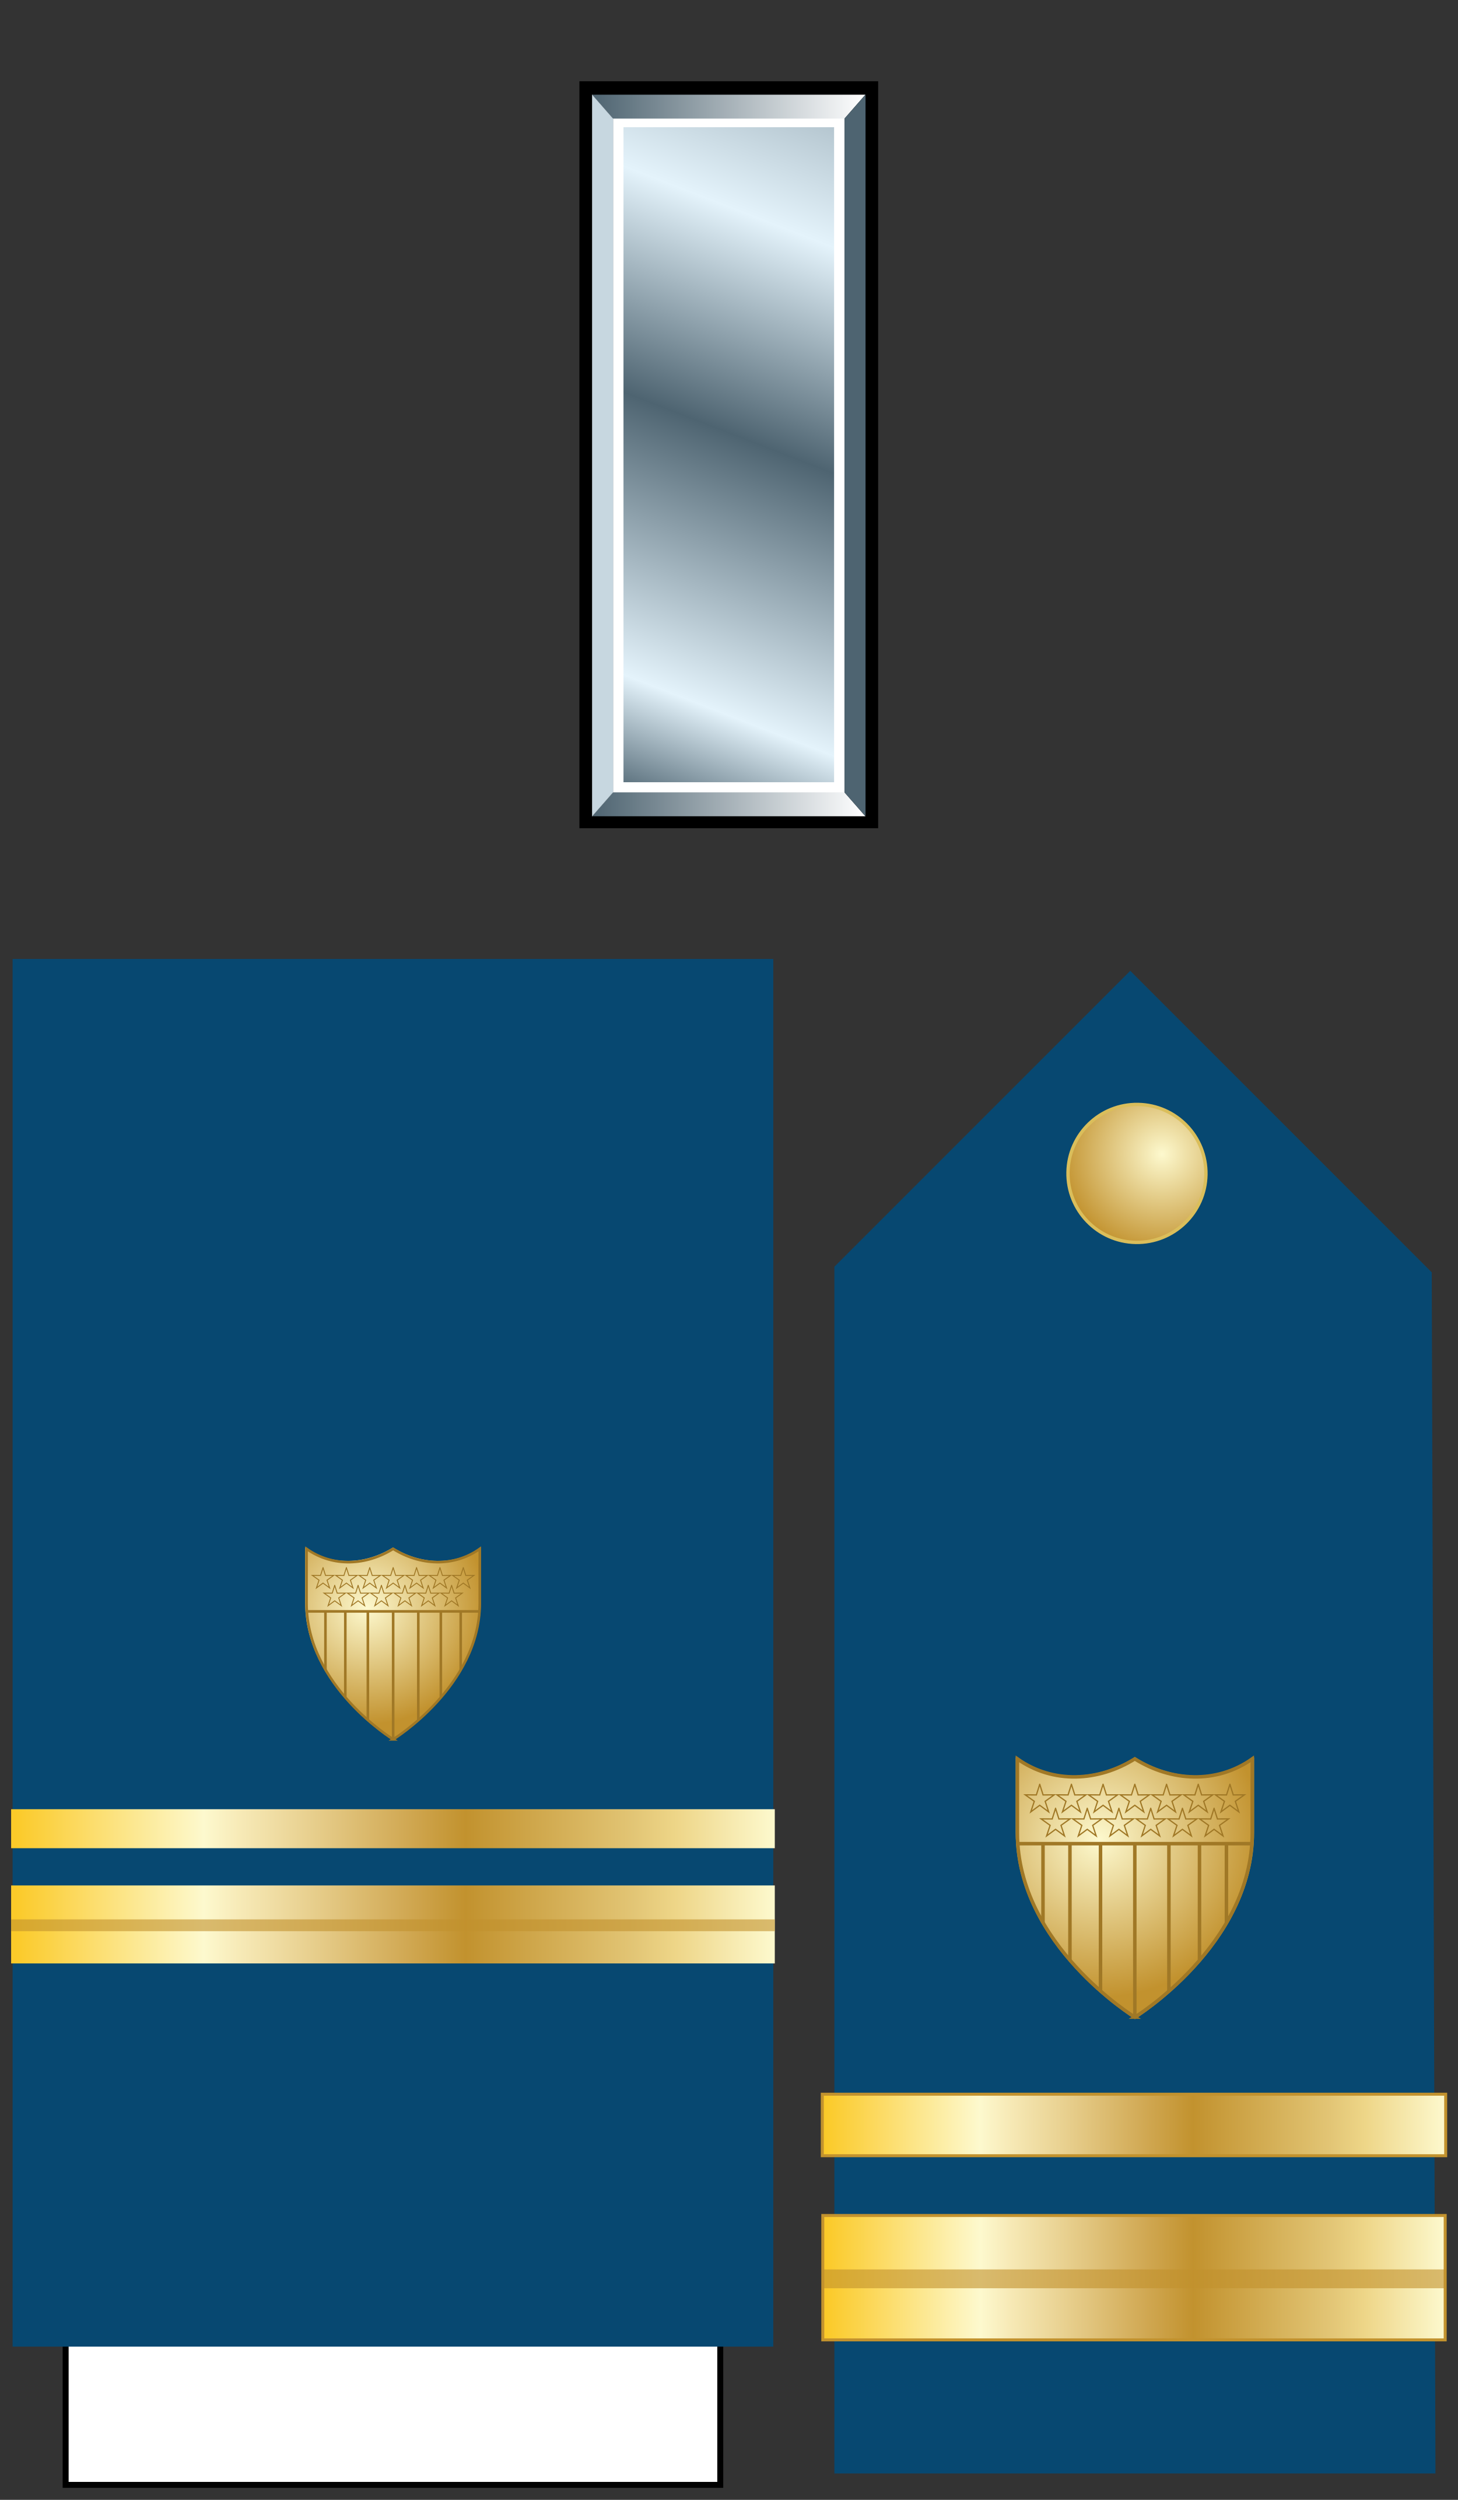 <?xml version="1.0" encoding="UTF-8" standalone="no"?>
<!-- Created with Inkscape (http://www.inkscape.org/) -->

<svg
   xmlns:a="http://ns.adobe.com/AdobeSVGViewerExtensions/3.0/"
   xmlns:dc="http://purl.org/dc/elements/1.1/"
   xmlns:cc="http://creativecommons.org/ns#"
   xmlns:rdf="http://www.w3.org/1999/02/22-rdf-syntax-ns#"
   xmlns:svg="http://www.w3.org/2000/svg"
   xmlns="http://www.w3.org/2000/svg"
   xmlns:xlink="http://www.w3.org/1999/xlink"
   xmlns:sodipodi="http://sodipodi.sourceforge.net/DTD/sodipodi-0.dtd"
   xmlns:inkscape="http://www.inkscape.org/namespaces/inkscape"
   version="1.1"
   width="245"
   height="420"
   id="svg2"
   inkscape:version="0.48.4 r9939"
   sodipodi:docname="USCG_O2_insignia.svg">
  <rect width="100%" height="100%" fill="#333333" stroke="none"/>
  <sodipodi:namedview
     pagecolor="#ffffff"
     bordercolor="#666666"
     borderopacity="1"
     objecttolerance="10"
     gridtolerance="10"
     guidetolerance="10"
     inkscape:pageopacity="0"
     inkscape:pageshadow="2"
     inkscape:window-width="1920"
     inkscape:window-height="1096"
     id="namedview108"
     showgrid="false"
     inkscape:zoom="1.0107701"
     inkscape:cx="82.545826"
     inkscape:cy="105.53907"
     inkscape:window-x="-8"
     inkscape:window-y="-8"
     inkscape:window-maximized="1"
     inkscape:current-layer="svg2" />
  <defs
     id="defs4">
    <linearGradient
       id="linearGradient14224-31">
      <stop
         id="stop14226-72"
         style="stop-color:#fdf9ce;stop-opacity:1"
         offset="0" />
      <stop
         id="stop14228-0"
         style="stop-color:#c2922e;stop-opacity:1"
         offset="1" />
    </linearGradient>
    <linearGradient
       x1="-123.095"
       y1="-29.64"
       x2="4.731"
       y2="-29.64"
       id="SVGID_1_"
       gradientUnits="userSpaceOnUse"
       gradientTransform="matrix(1,0,0,-1,123.345,132.32)">
      <stop
         id="stop4274"
         style="stop-color:#fbca29;stop-opacity:1"
         offset="0.006" />
      <stop
         id="stop4276"
         style="stop-color:#fdf9ce;stop-opacity:1"
         offset="0.253" />
      <stop
         id="stop4278"
         style="stop-color:#f7eab7;stop-opacity:1"
         offset="0.299" />
      <stop
         id="stop4280"
         style="stop-color:#e8d08f;stop-opacity:1"
         offset="0.39" />
      <stop
         id="stop4282"
         style="stop-color:#d1a954;stop-opacity:1"
         offset="0.516" />
      <stop
         id="stop4284"
         style="stop-color:#c2922e;stop-opacity:1"
         offset="0.595" />
      <stop
         id="stop4286"
         style="stop-color:#e2c575;stop-opacity:1"
         offset="0.814" />
      <stop
         id="stop4288"
         style="stop-color:#eed688;stop-opacity:1"
         offset="0.871" />
      <stop
         id="stop4290"
         style="stop-color:#fdf9ce;stop-opacity:1"
         offset="1" />
      <a:midPointStop
         style="stop-color:#FBCA29"
         offset="0.006" />
      <a:midPointStop
         style="stop-color:#FBCA29"
         offset="0.5" />
      <a:midPointStop
         style="stop-color:#FDF9CE"
         offset="0.253" />
      <a:midPointStop
         style="stop-color:#FDF9CE"
         offset="0.5" />
      <a:midPointStop
         style="stop-color:#F7EAB7"
         offset="0.299" />
      <a:midPointStop
         style="stop-color:#F7EAB7"
         offset="0.5" />
      <a:midPointStop
         style="stop-color:#E8D08F"
         offset="0.39" />
      <a:midPointStop
         style="stop-color:#E8D08F"
         offset="0.5" />
      <a:midPointStop
         style="stop-color:#D1A954"
         offset="0.516" />
      <a:midPointStop
         style="stop-color:#D1A954"
         offset="0.5" />
      <a:midPointStop
         style="stop-color:#C2922E"
         offset="0.596" />
      <a:midPointStop
         style="stop-color:#C2922E"
         offset="0.5" />
      <a:midPointStop
         style="stop-color:#E2C575"
         offset="0.814" />
      <a:midPointStop
         style="stop-color:#E2C575"
         offset="0.5" />
      <a:midPointStop
         style="stop-color:#EED688"
         offset="0.871" />
      <a:midPointStop
         style="stop-color:#EED688"
         offset="0.5" />
      <a:midPointStop
         style="stop-color:#FDF9CE"
         offset="1" />
    </linearGradient>
    <linearGradient
       x1="-123.345"
       y1="-35.376"
       x2="4.481"
       y2="-35.376"
       id="linearGradient3577"
       xlink:href="#SVGID_37_"
       gradientUnits="userSpaceOnUse"
       gradientTransform="matrix(1,0,0,-1,123.345,132.32)" />
    <linearGradient
       x1="-123.345"
       y1="-35.376"
       x2="4.481"
       y2="-35.376"
       id="linearGradient3579"
       xlink:href="#SVGID_37_"
       gradientUnits="userSpaceOnUse"
       gradientTransform="matrix(1.004,0,0,-0.5,125.696,289.556)" />
    <linearGradient
       id="linearGradient3167">
      <stop
         id="stop3169"
         style="stop-color:#4e6471;stop-opacity:1"
         offset="0" />
      <stop
         id="stop3171"
         style="stop-color:#ffffff;stop-opacity:1"
         offset="1" />
    </linearGradient>
    <linearGradient
       id="linearGradient3161">
      <stop
         id="stop3163"
         style="stop-color:#4e6471;stop-opacity:1"
         offset="0" />
      <stop
         id="stop3165"
         style="stop-color:#ffffff;stop-opacity:1"
         offset="1" />
    </linearGradient>
    <linearGradient
       id="linearGradient3149">
      <stop
         id="stop3151"
         style="stop-color:#4e6471;stop-opacity:1"
         offset="0" />
      <stop
         id="stop3153"
         style="stop-color:#e4f3fb;stop-opacity:1"
         offset="0.12" />
      <stop
         id="stop3155"
         style="stop-color:#4e6471;stop-opacity:1"
         offset="0.398" />
      <stop
         id="stop3157"
         style="stop-color:#e4f3fb;stop-opacity:1"
         offset="0.62" />
      <stop
         id="stop3159"
         style="stop-color:#4e6471;stop-opacity:1"
         offset="1" />
    </linearGradient>
    <linearGradient
       x1="22.5"
       y1="1028.583"
       x2="251.783"
       y2="436.698"
       id="linearGradient3951"
       xlink:href="#linearGradient3149"
       gradientUnits="userSpaceOnUse"
       gradientTransform="translate(3.54492e-5,-552.362)" />
    <linearGradient
       x1="8.5"
       y1="569.362"
       x2="191.5"
       y2="569.362"
       id="linearGradient3953"
       xlink:href="#linearGradient3161"
       gradientUnits="userSpaceOnUse"
       gradientTransform="translate(3.54492e-5,-552.362)" />
    <linearGradient
       x1="8.5"
       y1="1036.362"
       x2="191.5"
       y2="1036.362"
       id="linearGradient3955"
       xlink:href="#linearGradient3167"
       gradientUnits="userSpaceOnUse"
       gradientTransform="translate(3.54492e-5,-552.362)" />
    <linearGradient
       id="linearGradient14224-31-0">
      <stop
         id="stop14226-72-2"
         style="stop-color:#fdf9ce;stop-opacity:1"
         offset="0" />
      <stop
         id="stop14228-0-3"
         style="stop-color:#c2922e;stop-opacity:1"
         offset="1" />
    </linearGradient>
    <radialGradient
       cx="184.052"
       cy="205.958"
       r="23.751"
       fx="184.052"
       fy="205.958"
       id="radialGradient3492"
       xlink:href="#linearGradient14224-31-0"
       gradientUnits="userSpaceOnUse"
       gradientTransform="matrix(0.014,1.119,-1.154,0.014,418.433,120.486)" />
    <radialGradient
       cx="184.052"
       cy="205.958"
       r="23.751"
       fx="184.052"
       fy="205.958"
       id="radialGradient3541"
       xlink:href="#linearGradient14224-31-0"
       gradientUnits="userSpaceOnUse"
       gradientTransform="matrix(0.014,1.119,-1.154,0.014,418.433,120.486)" />
    <linearGradient
       x1="-123.095"
       y1="-29.64"
       x2="4.731"
       y2="-29.64"
       id="linearGradient3090"
       xlink:href="#SVGID_1_"
       gradientUnits="userSpaceOnUse"
       gradientTransform="matrix(0.82,0,0,-0.789,239.053,333.639)" />
    <radialGradient
       cx="31.496"
       cy="36.151"
       r="36.111"
       fx="31.496"
       fy="36.151"
       id="radialGradient3096"
       xlink:href="#linearGradient14224-31"
       gradientUnits="userSpaceOnUse"
       gradientTransform="matrix(-0.005,0.47,-0.477,-0.005,212.644,179.264)" />
    <linearGradient
       x1="-123.095"
       y1="-29.64"
       x2="4.731"
       y2="-29.64"
       id="linearGradient3871"
       xlink:href="#SVGID_1_"
       gradientUnits="userSpaceOnUse"
       gradientTransform="matrix(0.818,0,0,-1.595,238.975,335.394)" />
    <radialGradient
       cx="184.052"
       cy="205.958"
       r="23.751"
       fx="184.052"
       fy="205.958"
       id="radialGradient3105"
       xlink:href="#linearGradient14224-31-0"
       gradientUnits="userSpaceOnUse"
       gradientTransform="matrix(0.014,1.119,-1.154,0.014,418.433,120.486)" />
    <radialGradient
       cx="184.052"
       cy="205.958"
       r="23.751"
       fx="184.052"
       fy="205.958"
       id="radialGradient3110"
       xlink:href="#linearGradient14224-31-0"
       gradientUnits="userSpaceOnUse"
       gradientTransform="matrix(0.01,0.825,-0.85,0.01,234.851,116.213)" />
    <linearGradient
       x1="-123.095"
       y1="-29.64"
       x2="4.731"
       y2="-29.64"
       id="linearGradient3136"
       xlink:href="#SVGID_1_"
       gradientUnits="userSpaceOnUse"
       gradientTransform="matrix(0.82,0,0,-0.789,239.053,333.639)" />
    <radialGradient
       cx="31.496"
       cy="36.151"
       r="36.111"
       fx="31.496"
       fy="36.151"
       id="radialGradient3142"
       xlink:href="#linearGradient14224-31"
       gradientUnits="userSpaceOnUse"
       gradientTransform="matrix(-0.005,0.47,-0.477,-0.005,212.644,179.264)" />
    <radialGradient
       cx="184.052"
       cy="205.958"
       r="23.751"
       fx="184.052"
       fy="205.958"
       id="radialGradient3145"
       xlink:href="#linearGradient14224-31-0"
       gradientUnits="userSpaceOnUse"
       gradientTransform="matrix(0.014,1.119,-1.154,0.014,418.433,120.486)" />
    <radialGradient
       cx="184.052"
       cy="205.958"
       r="23.751"
       fx="184.052"
       fy="205.958"
       id="radialGradient3150"
       xlink:href="#linearGradient14224-31-0"
       gradientUnits="userSpaceOnUse"
       gradientTransform="matrix(0.014,1.119,-1.154,0.014,419.746,100.197)" />
    <radialGradient
       inkscape:collect="always"
       xlink:href="#linearGradient14224-31-0"
       id="radialGradient3129"
       gradientUnits="userSpaceOnUse"
       gradientTransform="matrix(0.014,1.119,-1.154,0.014,419.746,100.197)"
       cx="184.052"
       cy="205.958"
       fx="184.052"
       fy="205.958"
       r="23.751" />
    <linearGradient
       inkscape:collect="always"
       xlink:href="#SVGID_1_"
       id="linearGradient3132"
       gradientUnits="userSpaceOnUse"
       gradientTransform="matrix(0.82,0,0,-0.789,239.053,333.639)"
       x1="-123.095"
       y1="-29.64"
       x2="4.731"
       y2="-29.64" />
    <radialGradient
       inkscape:collect="always"
       xlink:href="#linearGradient14224-31"
       id="radialGradient3138"
       gradientUnits="userSpaceOnUse"
       gradientTransform="matrix(-0.005,0.47,-0.477,-0.005,212.644,179.264)"
       cx="31.496"
       cy="36.151"
       fx="31.496"
       fy="36.151"
       r="36.111" />
    <linearGradient
       inkscape:collect="always"
       xlink:href="#SVGID_1_"
       id="linearGradient3141"
       gradientUnits="userSpaceOnUse"
       gradientTransform="matrix(0.818,0,0,-1.595,238.975,335.394)"
       x1="-123.095"
       y1="-29.64"
       x2="4.731"
       y2="-29.64" />
    <linearGradient
       inkscape:collect="always"
       xlink:href="#SVGID_1_"
       id="linearGradient3145"
       gradientUnits="userSpaceOnUse"
       gradientTransform="matrix(0.818,0,0,-1.595,238.975,335.394)"
       x1="-123.095"
       y1="-29.64"
       x2="4.731"
       y2="-29.64" />
    <radialGradient
       inkscape:collect="always"
       xlink:href="#linearGradient14224-31-0"
       id="radialGradient3148"
       gradientUnits="userSpaceOnUse"
       gradientTransform="matrix(0.01,0.825,-0.85,0.01,234.851,116.213)"
       cx="184.052"
       cy="205.958"
       fx="184.052"
       fy="205.958"
       r="23.751" />
    <linearGradient
       inkscape:collect="always"
       xlink:href="#SVGID_37_"
       id="linearGradient3166"
       gradientUnits="userSpaceOnUse"
       gradientTransform="matrix(1,0,0,-1,123.345,132.32)"
       x1="-123.345"
       y1="-35.376"
       x2="4.481"
       y2="-35.376" />
    <linearGradient
       x1="-123.345"
       y1="-35.376"
       x2="4.481"
       y2="-35.376"
       id="SVGID_37_"
       gradientUnits="userSpaceOnUse"
       gradientTransform="matrix(1,0,0,-1,123.345,132.32)">
      <stop
         id="stop790"
         style="stop-color:#fbca29;stop-opacity:1"
         offset="0.006" />
      <stop
         id="stop792"
         style="stop-color:#fdf9ce;stop-opacity:1"
         offset="0.253" />
      <stop
         id="stop794"
         style="stop-color:#f7eab7;stop-opacity:1"
         offset="0.299" />
      <stop
         id="stop796"
         style="stop-color:#e8d08f;stop-opacity:1"
         offset="0.39" />
      <stop
         id="stop798"
         style="stop-color:#d1a954;stop-opacity:1"
         offset="0.516" />
      <stop
         id="stop800"
         style="stop-color:#c2922e;stop-opacity:1"
         offset="0.595" />
      <stop
         id="stop802"
         style="stop-color:#e2c575;stop-opacity:1"
         offset="0.814" />
      <stop
         id="stop804"
         style="stop-color:#eed688;stop-opacity:1"
         offset="0.871" />
      <stop
         id="stop806"
         style="stop-color:#fdf9ce;stop-opacity:1"
         offset="1" />
      <a:midPointStop
         offset="0.006"
         style="stop-color:#FBCA29" />
      <a:midPointStop
         offset="0.5"
         style="stop-color:#FBCA29" />
      <a:midPointStop
         offset="0.253"
         style="stop-color:#FDF9CE" />
      <a:midPointStop
         offset="0.5"
         style="stop-color:#FDF9CE" />
      <a:midPointStop
         offset="0.299"
         style="stop-color:#F7EAB7" />
      <a:midPointStop
         offset="0.5"
         style="stop-color:#F7EAB7" />
      <a:midPointStop
         offset="0.39"
         style="stop-color:#E8D08F" />
      <a:midPointStop
         offset="0.5"
         style="stop-color:#E8D08F" />
      <a:midPointStop
         offset="0.516"
         style="stop-color:#D1A954" />
      <a:midPointStop
         offset="0.5"
         style="stop-color:#D1A954" />
      <a:midPointStop
         offset="0.596"
         style="stop-color:#C2922E" />
      <a:midPointStop
         offset="0.5"
         style="stop-color:#C2922E" />
      <a:midPointStop
         offset="0.814"
         style="stop-color:#E2C575" />
      <a:midPointStop
         offset="0.5"
         style="stop-color:#E2C575" />
      <a:midPointStop
         offset="0.871"
         style="stop-color:#EED688" />
      <a:midPointStop
         offset="0.5"
         style="stop-color:#EED688" />
      <a:midPointStop
         offset="1"
         style="stop-color:#FDF9CE" />
    </linearGradient>
    <linearGradient
       inkscape:collect="always"
       xlink:href="#SVGID_37_"
       id="linearGradient3180"
       gradientUnits="userSpaceOnUse"
       gradientTransform="matrix(1.004,0,0,-1,125.696,287.95)"
       x1="-123.345"
       y1="-35.376"
       x2="4.481"
       y2="-35.376" />
  </defs>
  <g
     transform="matrix(0.251,0,0,0.251,97.365,13.649)"
     id="g2344">
    <rect
       width="200"
       height="500"
       x="1.4420853e-12"
       y="-1.7382812e-05"
       id="rect3968"
       style="fill:#000000;fill-opacity:1;fill-rule:evenodd;stroke:none" />
    <rect
       width="148"
       height="445.442"
       x="26"
       y="27.279"
       id="rect3970"
       style="fill:url(#linearGradient3951);fill-opacity:1;fill-rule:evenodd;stroke:#ffffff;stroke-width:7;stroke-linecap:square;stroke-linejoin:miter;stroke-miterlimit:4;stroke-opacity:1;stroke-dasharray:none;stroke-dashoffset:0" />
    <path
       d="m 22.5,25 -14,-16 183,0 -14,16 -155,0 z"
       id="path9214"
       style="fill:url(#linearGradient3953);fill-opacity:1;fill-rule:evenodd;stroke:none" />
    <path
       d="M 8.5,492 22.5,476 177.5,476 l 14,16 -183,0 z"
       id="use13597"
       style="fill:url(#linearGradient3955);fill-opacity:1;fill-rule:evenodd;stroke:none" />
    <path
       d="m 191.5,492.013 -14,-16 0,-451 14,-16 0,483 z"
       id="use13601"
       style="fill:#4e6471;fill-opacity:1;fill-rule:evenodd;stroke:#4e6471;stroke-width:0.1;stroke-linecap:butt;stroke-linejoin:miter;stroke-miterlimit:4;stroke-opacity:1;stroke-dasharray:none" />
    <path
       d="m 8.5,9.013 14,16 0,451 -14,16 0,-483 z"
       id="use14485"
       style="fill:#c7d7e0;fill-opacity:1;fill-rule:evenodd;stroke:#c7d7e0;stroke-width:0.1;stroke-linecap:butt;stroke-linejoin:miter;stroke-miterlimit:4;stroke-opacity:1;stroke-dasharray:none" />
  </g>
  <g
     transform="matrix(-2.542,0,0,2.542,1002.336,-855.158)"
     id="g7063" />
  <g
     transform="matrix(-2.542,0,0,2.542,1315.556,-857.417)"
     id="g7063-0" />
  <g
     transform="matrix(0.199,0,0,0.199,121.216,304.166)"
     id="layer1-4" />
  <g
     transform="matrix(0.199,0,0,0.199,-76.399,315.595)"
     id="g2766-3" />
  <g
     transform="matrix(0.199,0,0,0.199,121.143,304.233)"
     id="layer2-6" />
  <g
     transform="matrix(-0.199,0,0,0.199,240.248,304.166)"
     id="g4542-5" />
  <g
     transform="matrix(-0.199,0,0,0.199,437.863,315.595)"
     id="g4544-4" />
  <g
     transform="matrix(-0.199,0,0,0.199,240.321,304.233)"
     id="g4546-2" />
  <g
     transform="matrix(0.199,0,0,0.199,306.401,138.287)"
     id="layer1-4-9" />
  <g
     transform="matrix(0.199,0,0,0.199,108.787,149.716)"
     id="g2766-3-4" />
  <g
     transform="matrix(0.199,0,0,0.199,306.328,138.354)"
     id="layer2-6-1" />
  <g
     transform="matrix(-0.199,0,0,0.199,425.434,138.287)"
     id="g4542-5-3" />
  <g
     transform="matrix(-0.199,0,0,0.199,623.049,149.716)"
     id="g4544-4-7" />
  <g
     transform="matrix(-0.199,0,0,0.199,425.507,138.354)"
     id="g4546-2-8" />
  <g
     transform="matrix(0.199,0,0,0.199,306.702,138.287)"
     id="layer1-4-1" />
  <g
     transform="matrix(0.199,0,0,0.199,109.087,149.716)"
     id="g2766-3-3" />
  <g
     transform="matrix(0.199,0,0,0.199,306.629,138.354)"
     id="layer2-6-7" />
  <g
     transform="matrix(-0.199,0,0,0.199,425.734,138.287)"
     id="g4542-5-8" />
  <g
     transform="matrix(-0.199,0,0,0.199,623.349,149.716)"
     id="g4544-4-8" />
  <g
     transform="matrix(-0.199,0,0,0.199,425.807,138.354)"
     id="g4546-2-3" />
  <g
     transform="matrix(0.139,0,0,0.139,81.311,208.14)"
     id="layer1-8" />
  <g
     transform="matrix(0.139,0,0,0.139,-57.142,216.148)"
     id="g2766" />
  <g
     transform="matrix(0.139,0,0,0.139,81.26,208.187)"
     id="layer2" />
  <g
     transform="matrix(-0.139,0,0,0.139,164.708,208.14)"
     id="g4542" />
  <g
     transform="matrix(-0.139,0,0,0.139,303.161,216.148)"
     id="g4544" />
  <g
     transform="matrix(-0.139,0,0,0.139,164.759,208.187)"
     id="g4546" />
  <path
     inkscape:connector-curvature="0"
     style="fill:#074871;fill-opacity:1;fill-rule:evenodd;stroke:none"
     id="path8069"
     d="m 241.213,415.563 -101.004,0 0,-202.742 49.716,-49.716 50.663,50.663 0.625,201.795 z" />
  <path
     inkscape:connector-curvature="0"
     style="fill:url(#radialGradient3138);fill-opacity:1;stroke:#dabe5b;stroke-width:0.559;stroke-linecap:round;stroke-linejoin:miter;stroke-miterlimit:4;stroke-opacity:1;stroke-dashoffset:0"
     id="path3128"
     d="m 191.257,185.557 c 6.398,0.112 11.5,5.396 11.388,11.794 -0.112,6.398 -5.396,11.5 -11.794,11.388 -6.398,-0.112 -11.5,-5.396 -11.388,-11.794 0.112,-6.387 5.374,-11.482 11.761,-11.389" />
  <rect
     width="104.586"
     height="20.904"
     x="138.26"
     y="372.224"
     id="rect8563"
     style="fill:url(#linearGradient3145);stroke:#c2922e;stroke-width:0.5;stroke-miterlimit:4;stroke-dasharray:none" />
  <polygon
     points="128.075,163.094 128.075,161.111 0.25,161.111 0.25,163.094 "
     transform="matrix(0.818,0,0,1.595,138.055,124.317)"
     id="polygon8565"
     style="opacity:0.6;fill:#c1912d" />
  <rect
     style="fill:url(#linearGradient3132);stroke:#c2922e;stroke-width:0.5;stroke-miterlimit:4;stroke-dasharray:none"
     id="rect9191"
     y="351.85"
     x="138.175"
     height="10.336"
     width="104.755" />
  <path
     inkscape:connector-curvature="0"
     style="fill:url(#radialGradient3129);fill-opacity:1;fill-rule:evenodd;stroke:none"
     id="path2855-1-8"
     d="m 190.711,339.246 c 0,0 -20.032,-12.256 -20.032,-31.393 l -4.8e-4,-12.606 c 6.102,4.329 13.882,3.853 20.032,-10e-4 6.151,3.855 13.93,4.33 20.032,10e-4 l -4.9e-4,12.606 c 0,19.137 -20.032,31.393 -20.032,31.393 z" />
  <rect
     style="fill:#ffffff;stroke:#000000"
     id="rect4267"
     y="390.487"
     x="11.031"
     height="27"
     width="110" />
  <rect
     style="fill:#074871;fill-opacity:1"
     id="rect4269"
     y="161.118"
     x="2.118"
     height="233.139"
     width="127.825" />
  <rect
     width="128.326"
     height="13.104"
     x="1.869"
     y="316.775"
     id="rect808"
     style="fill:url(#linearGradient3180)" />
  <polygon
     points="0,168.83 127.825,168.83 127.825,166.848 0,166.848 "
     id="polygon810"
     style="opacity:0.6;fill:#c1912d"
     transform="matrix(1.004,0,0,1,1.869,155.63)" />
  <rect
     style="fill:url(#linearGradient3579)"
     id="rect9259"
     y="303.968"
     x="1.869"
     height="6.552"
     width="128.326" />
  <path
     inkscape:connector-curvature="0"
     style="fill:url(#radialGradient3148);fill-opacity:1;fill-rule:evenodd;stroke:none"
     id="path4871"
     d="m 66.031,292.416 c 0,0 -14.765,-9.034 -14.765,-23.14 l -3.54e-4,-9.292 c 4.498,3.191 10.232,2.84 14.766,-7.3e-4 4.534,2.841 10.268,3.192 14.766,7.3e-4 l -3.61e-4,9.292 c 0,14.106 -14.765,23.14 -14.765,23.14 z" />
  <g
     id="g4039"
     style="stroke:#a07826;stroke-opacity:1"
     transform="matrix(1.017,0,0,1.018,58.737,224.26)">
    <path
       sodipodi:nodetypes="ccccccc"
       d="m 129.75,112.611 c 0,0 19.405,-11.873 19.405,-30.411 l 4.7e-4,-12.211 c -5.911,4.194 -13.447,3.733 -19.405,-9.7e-4 -5.958,3.734 -13.494,4.195 -19.405,9.7e-4 l 4.7e-4,12.211 c 0,18.538 19.405,30.411 19.405,30.411 z"
       style="fill:none;stroke:#a07826;stroke-width:0.579;stroke-linecap:butt;stroke-linejoin:miter;stroke-miterlimit:4;stroke-opacity:1;stroke-dasharray:none"
       id="path2855-5"
       inkscape:connector-curvature="0" />
    <path
       d="m 145.46,74.187 -0.555,1.754 -1.84,-0.014 1.497,1.07 -0.582,1.745 1.48,-1.093 1.48,1.093 -0.582,-1.745 1.497,-1.07 -1.84,0.014 -0.555,-1.754 z m -5.228,-2.1e-4 -0.555,1.754 -1.84,-0.014 1.497,1.07 -0.582,1.745 1.48,-1.093 1.48,1.093 -0.582,-1.745 1.497,-1.07 -1.84,0.014 -0.555,-1.754 z m -5.237,0 -0.555,1.754 -1.84,-0.014 1.497,1.07 -0.582,1.745 1.48,-1.093 1.48,1.093 -0.582,-1.745 1.497,-1.07 -1.84,0.014 -0.555,-1.754 z m -5.245,0 -0.555,1.754 -1.84,-0.014 1.497,1.07 -0.582,1.745 1.48,-1.093 1.48,1.093 -0.582,-1.745 1.497,-1.07 -1.84,0.014 -0.555,-1.754 z m -5.247,2.1e-4 -0.555,1.754 -1.84,-0.014 1.497,1.07 -0.582,1.745 1.48,-1.093 1.48,1.093 -0.582,-1.745 1.497,-1.07 -1.84,0.014 -0.555,-1.754 z m -5.228,-2.1e-4 -0.555,1.754 -1.84,-0.014 1.497,1.07 -0.582,1.745 1.48,-1.093 1.48,1.093 -0.582,-1.745 1.497,-1.07 -1.84,0.014 -0.555,-1.754 z m -5.237,0 -0.555,1.754 -1.84,-0.014 1.497,1.07 -0.582,1.745 1.48,-1.093 1.48,1.093 -0.582,-1.745 1.497,-1.07 -1.84,0.014 -0.555,-1.754 z m 28.807,3.967 -0.555,1.754 -1.84,-0.014 1.497,1.07 -0.582,1.745 1.48,-1.093 1.48,1.093 -0.582,-1.745 1.497,-1.07 -1.84,0.014 -0.555,-1.754 z m -5.228,-2.1e-4 -0.555,1.754 -1.84,-0.014 1.497,1.07 -0.582,1.745 1.48,-1.093 1.48,1.093 -0.582,-1.745 1.497,-1.07 -1.84,0.014 -0.555,-1.754 z m -5.237,0 -0.555,1.754 -1.84,-0.014 1.497,1.07 -0.582,1.745 1.48,-1.093 1.48,1.093 -0.582,-1.745 1.497,-1.07 -1.84,0.014 -0.555,-1.754 z m -5.261,2.1e-4 -0.555,1.754 -1.84,-0.014 1.497,1.07 -0.582,1.745 1.48,-1.093 1.48,1.093 -0.582,-1.745 1.497,-1.07 -1.84,0.014 -0.555,-1.754 z m -5.228,-2.1e-4 -0.555,1.754 -1.84,-0.014 1.497,1.07 -0.582,1.745 1.48,-1.093 1.48,1.093 -0.582,-1.745 1.497,-1.07 -1.84,0.014 -0.555,-1.754 z m -5.237,0 -0.555,1.754 -1.84,-0.014 1.497,1.07 -0.582,1.745 1.48,-1.093 1.48,1.093 -0.582,-1.745 1.497,-1.07 -1.84,0.014 -0.555,-1.754 z"
       style="fill:none;stroke:#a07826;stroke-width:0.208;stroke-miterlimit:4;stroke-opacity:1"
       id="path3305-1"
       inkscape:connector-curvature="0" />
    <path
       sodipodi:nodetypes="cccccccccccccccc"
       d="m 148.913,83.984 -38.358,0 m 34.333,0.282 0,12.782 m -4.452,-12.796 0,19 m -5.052,-18.99 0,24.032 m -20.806,-24.027 0,12.782 m 4.452,-12.797 0,19 m 5.052,-18.99 0,24.032 m 5.667,-24.043 0,28.335"
       style="fill:none;stroke:#a07826;stroke-width:0.579;stroke-linecap:butt;stroke-linejoin:miter;stroke-miterlimit:4;stroke-opacity:1;stroke-dasharray:none"
       id="path3221-7"
       inkscape:connector-curvature="0" />
  </g>
  <g
     id="g4039-8"
     style="stroke:#a07826;stroke-opacity:1"
     transform="matrix(0.75,0,0,0.751,-31.247,207.66)">
    <path
       sodipodi:nodetypes="ccccccc"
       d="m 129.75,112.611 c 0,0 19.405,-11.873 19.405,-30.411 l 4.7e-4,-12.211 c -5.911,4.194 -13.447,3.733 -19.405,-9.7e-4 -5.958,3.734 -13.494,4.195 -19.405,9.7e-4 l 4.7e-4,12.211 c 0,18.538 19.405,30.411 19.405,30.411 z"
       style="fill:none;stroke:#a07826;stroke-width:0.579;stroke-linecap:butt;stroke-linejoin:miter;stroke-miterlimit:4;stroke-opacity:1;stroke-dasharray:none"
       id="path2855-5-2"
       inkscape:connector-curvature="0" />
    <path
       d="m 145.46,74.187 -0.555,1.754 -1.84,-0.014 1.497,1.07 -0.582,1.745 1.48,-1.093 1.48,1.093 -0.582,-1.745 1.497,-1.07 -1.84,0.014 -0.555,-1.754 z m -5.228,-2.1e-4 -0.555,1.754 -1.84,-0.014 1.497,1.07 -0.582,1.745 1.48,-1.093 1.48,1.093 -0.582,-1.745 1.497,-1.07 -1.84,0.014 -0.555,-1.754 z m -5.237,0 -0.555,1.754 -1.84,-0.014 1.497,1.07 -0.582,1.745 1.48,-1.093 1.48,1.093 -0.582,-1.745 1.497,-1.07 -1.84,0.014 -0.555,-1.754 z m -5.245,0 -0.555,1.754 -1.84,-0.014 1.497,1.07 -0.582,1.745 1.48,-1.093 1.48,1.093 -0.582,-1.745 1.497,-1.07 -1.84,0.014 -0.555,-1.754 z m -5.247,2.1e-4 -0.555,1.754 -1.84,-0.014 1.497,1.07 -0.582,1.745 1.48,-1.093 1.48,1.093 -0.582,-1.745 1.497,-1.07 -1.84,0.014 -0.555,-1.754 z m -5.228,-2.1e-4 -0.555,1.754 -1.84,-0.014 1.497,1.07 -0.582,1.745 1.48,-1.093 1.48,1.093 -0.582,-1.745 1.497,-1.07 -1.84,0.014 -0.555,-1.754 z m -5.237,0 -0.555,1.754 -1.84,-0.014 1.497,1.07 -0.582,1.745 1.48,-1.093 1.48,1.093 -0.582,-1.745 1.497,-1.07 -1.84,0.014 -0.555,-1.754 z m 28.807,3.967 -0.555,1.754 -1.84,-0.014 1.497,1.07 -0.582,1.745 1.48,-1.093 1.48,1.093 -0.582,-1.745 1.497,-1.07 -1.84,0.014 -0.555,-1.754 z m -5.228,-2.1e-4 -0.555,1.754 -1.84,-0.014 1.497,1.07 -0.582,1.745 1.48,-1.093 1.48,1.093 -0.582,-1.745 1.497,-1.07 -1.84,0.014 -0.555,-1.754 z m -5.237,0 -0.555,1.754 -1.84,-0.014 1.497,1.07 -0.582,1.745 1.48,-1.093 1.48,1.093 -0.582,-1.745 1.497,-1.07 -1.84,0.014 -0.555,-1.754 z m -5.261,2.1e-4 -0.555,1.754 -1.84,-0.014 1.497,1.07 -0.582,1.745 1.48,-1.093 1.48,1.093 -0.582,-1.745 1.497,-1.07 -1.84,0.014 -0.555,-1.754 z m -5.228,-2.1e-4 -0.555,1.754 -1.84,-0.014 1.497,1.07 -0.582,1.745 1.48,-1.093 1.48,1.093 -0.582,-1.745 1.497,-1.07 -1.84,0.014 -0.555,-1.754 z m -5.237,0 -0.555,1.754 -1.84,-0.014 1.497,1.07 -0.582,1.745 1.48,-1.093 1.48,1.093 -0.582,-1.745 1.497,-1.07 -1.84,0.014 -0.555,-1.754 z"
       style="fill:none;stroke:#a07826;stroke-width:0.208;stroke-miterlimit:4;stroke-opacity:1"
       id="path3305-1-4"
       inkscape:connector-curvature="0" />
    <path
       sodipodi:nodetypes="cccccccccccccccc"
       d="m 148.913,83.984 -38.358,0 m 34.333,0.282 0,12.782 m -4.452,-12.796 0,19 m -5.052,-18.99 0,24.032 m -20.806,-24.027 0,12.782 m 4.452,-12.797 0,19 m 5.052,-18.99 0,24.032 m 5.667,-24.043 0,28.335"
       style="fill:none;stroke:#a07826;stroke-width:0.579;stroke-linecap:butt;stroke-linejoin:miter;stroke-miterlimit:4;stroke-opacity:1;stroke-dasharray:none"
       id="path3221-7-5"
       inkscape:connector-curvature="0" />
  </g>
</svg>
